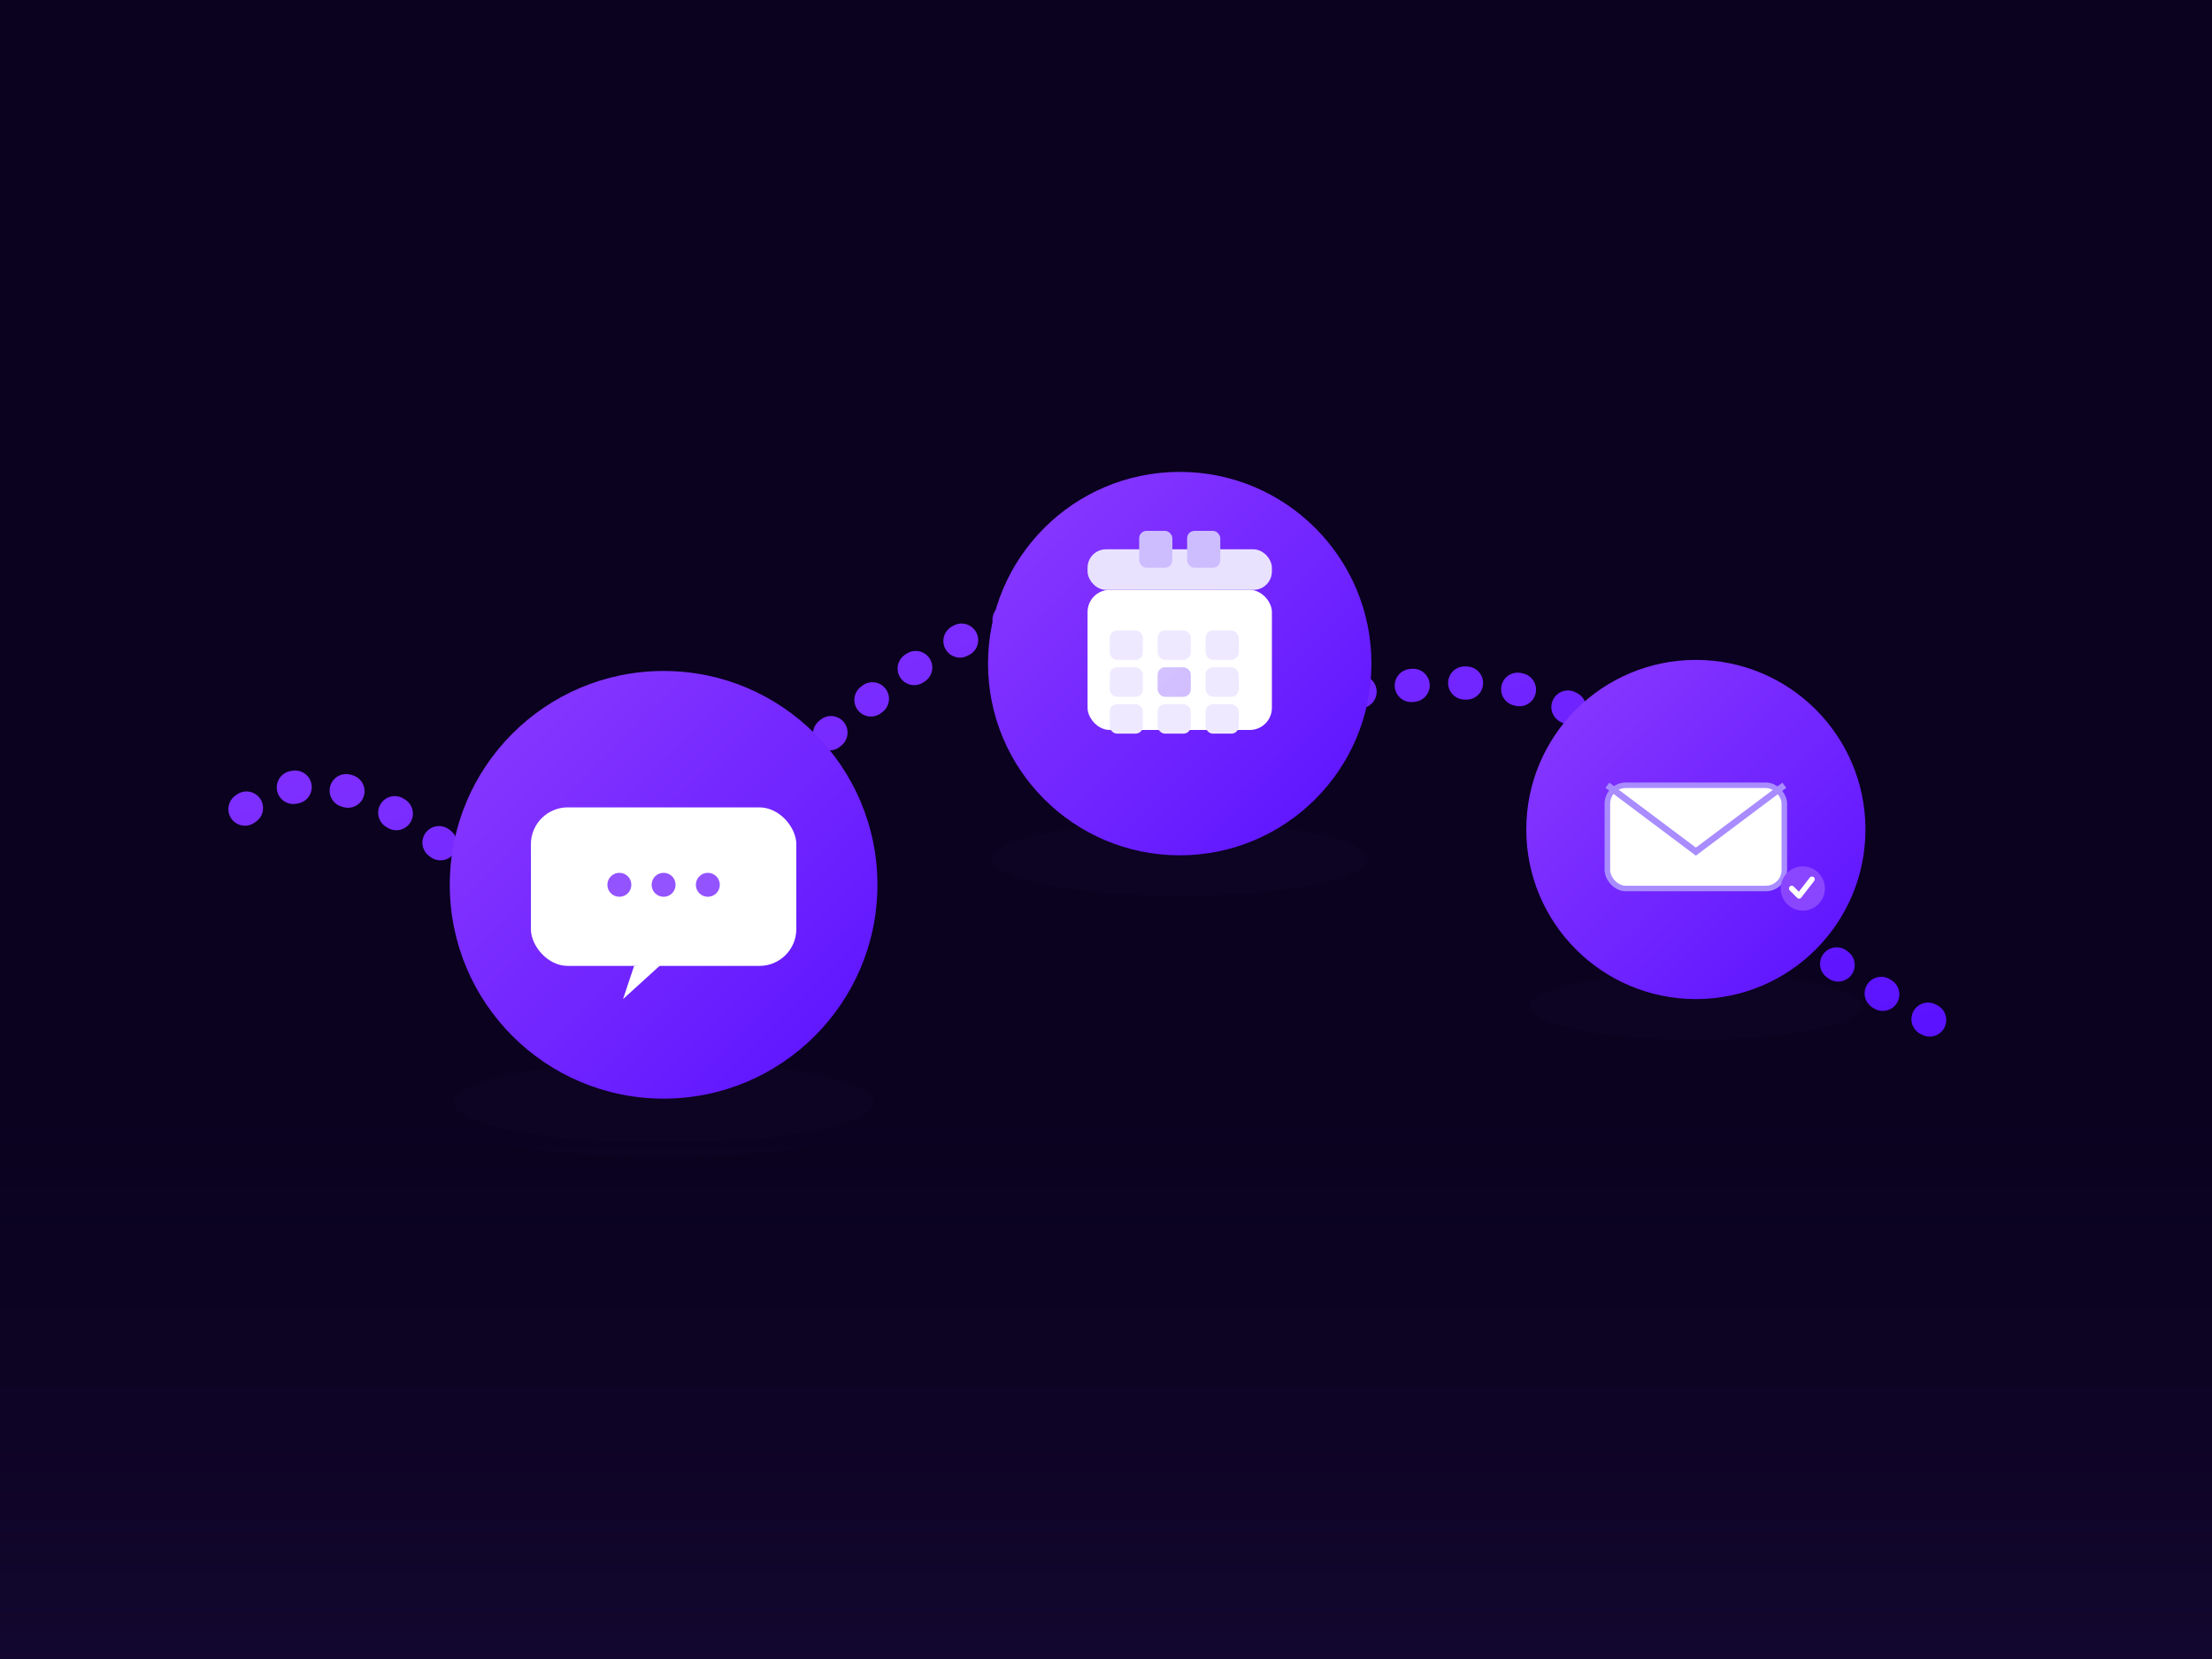 <svg xmlns="http://www.w3.org/2000/svg" aria-label="Step 2 – Connect &amp; Collaborate (twisted path, centered icons, v5 with bottom backdrop)" role="img" viewBox="0 0 1200 900" height="900" width="1200">
  <rect fill="#0a021f" height="900" width="1200"></rect>

  

  <defs>
    <linearGradient y2="1" x2="1" y1="0" x1="0" id="gPurple">
      <stop stop-color="#8c3bff" offset="0"></stop>
      <stop stop-color="#5a12ff" offset="1"></stop>
    </linearGradient>
    <linearGradient y2="1" x2="1" y1="0" x1="0" id="gLight">
      <stop stop-opacity="0.34" stop-color="#a07aff" offset="0"></stop>
      <stop stop-opacity="0.22" stop-color="#6a2aff" offset="1"></stop>
    </linearGradient>
    
    <linearGradient y2="1" x2="0" y1="0" x1="0" id="bottomFade">
      <stop stop-opacity="0" stop-color="#8a45ff" offset="0%"></stop>
      <stop stop-opacity="0.03" stop-color="#8a45ff" offset="60%"></stop>
      <stop stop-opacity="0.07" stop-color="#8a45ff" offset="100%"></stop>
    </linearGradient>
  </defs>

  
  <rect fill="url(#bottomFade)" height="300" width="1200" y="600" x="0"></rect>

  
  
  <path stroke-dashoffset="12" stroke-dasharray="1 28" stroke-linecap="round" stroke-width="18" stroke="url(#gPurple)" fill="none" d="M120,450
           C210,360 280,560 360,480
           C440,410 560,270 640,360
           C720,420 820,300 920,450
           C980,520 1020,540 1060,560"></path>

  
  <g transform="translate(360,480)">
    
    <ellipse opacity="0.05" fill="#2b1f55" ry="22" rx="114" cy="118" cx="0"></ellipse>
    <ellipse opacity="0.025" fill="#2b1f55" ry="26" rx="128" cy="122" cx="0"></ellipse>
    
    <circle fill="url(#gPurple)" r="116"></circle>
    
    <g>
      <rect fill="#ffffff" rx="20" height="86" width="144" y="-42" x="-72"></rect>
      
      <path fill="#ffffff" d="M 0,42 l -22,20 l 6,-18 z"></path>
      
      <circle opacity="0.92" fill="#8a45ff" r="6.5" cy="0" cx="-24"></circle>
      <circle opacity="0.92" fill="#8a45ff" r="6.5" cy="0" cx="0"></circle>
      <circle opacity="0.92" fill="#8a45ff" r="6.5" cy="0" cx="24"></circle>
    </g>
  </g>

  
  <g transform="translate(640,360)">
    
    <ellipse opacity="0.05" fill="#2b1f55" ry="20" rx="102" cy="106" cx="0"></ellipse>
    <ellipse opacity="0.025" fill="#2b1f55" ry="24" rx="116" cy="110" cx="0"></ellipse>
    
    <circle fill="url(#gPurple)" r="104"></circle>
    
    <g>
      
      <rect fill="#ffffff" rx="12" height="76" width="100" y="-40" x="-50"></rect>
      
      <rect fill="#e9e2ff" rx="10" height="22" width="100" y="-62" x="-50"></rect>
      
      <rect fill="#cdbdff" rx="4" height="20" width="18" y="-72" x="-22"></rect>
      <rect fill="#cdbdff" rx="4" height="20" width="18" y="-72" x="4"></rect>
      
      <g fill="#efe9ff">
        <rect rx="4" height="16" width="18" y="-18" x="-38"></rect>
        <rect rx="4" height="16" width="18" y="-18" x="-12"></rect>
        <rect rx="4" height="16" width="18" y="-18" x="14"></rect>

        <rect rx="4" height="16" width="18" y="2" x="-38"></rect>
        <rect rx="4" height="16" width="18" y="2" x="-12"></rect>
        <rect rx="4" height="16" width="18" y="2" x="14"></rect>

        <rect rx="4" height="16" width="18" y="22" x="-38"></rect>
        <rect rx="4" height="16" width="18" y="22" x="-12"></rect>
        <rect rx="4" height="16" width="18" y="22" x="14"></rect>
      </g>
      
      <rect fill="url(#gLight)" rx="4" height="16" width="18" y="2" x="-12"></rect>
    </g>
  </g>

  
  <g transform="translate(920,450)">
    
    <ellipse opacity="0.05" fill="#2b1f55" ry="18" rx="90" cy="96" cx="0"></ellipse>
    <ellipse opacity="0.025" fill="#2b1f55" ry="22" rx="104" cy="100" cx="0"></ellipse>
    
    <circle fill="url(#gPurple)" r="92"></circle>
    
    <g>
      <rect stroke-width="3" stroke="#a98cff" fill="#ffffff" rx="10" height="56" width="96" y="-24" x="-48"></rect>
      <path stroke-width="3.5" stroke="#a98cff" fill="none" d="M-48,-24 L0,12 L48,-24"></path>
      
      <circle fill="#8a45ff" r="12" cy="32" cx="58"></circle>
      <path stroke-linejoin="round" stroke-linecap="round" stroke-width="3" stroke="#ffffff" fill="none" d="M52,32 l4,4 l7,-9"></path>
    </g>
  </g>
</svg>